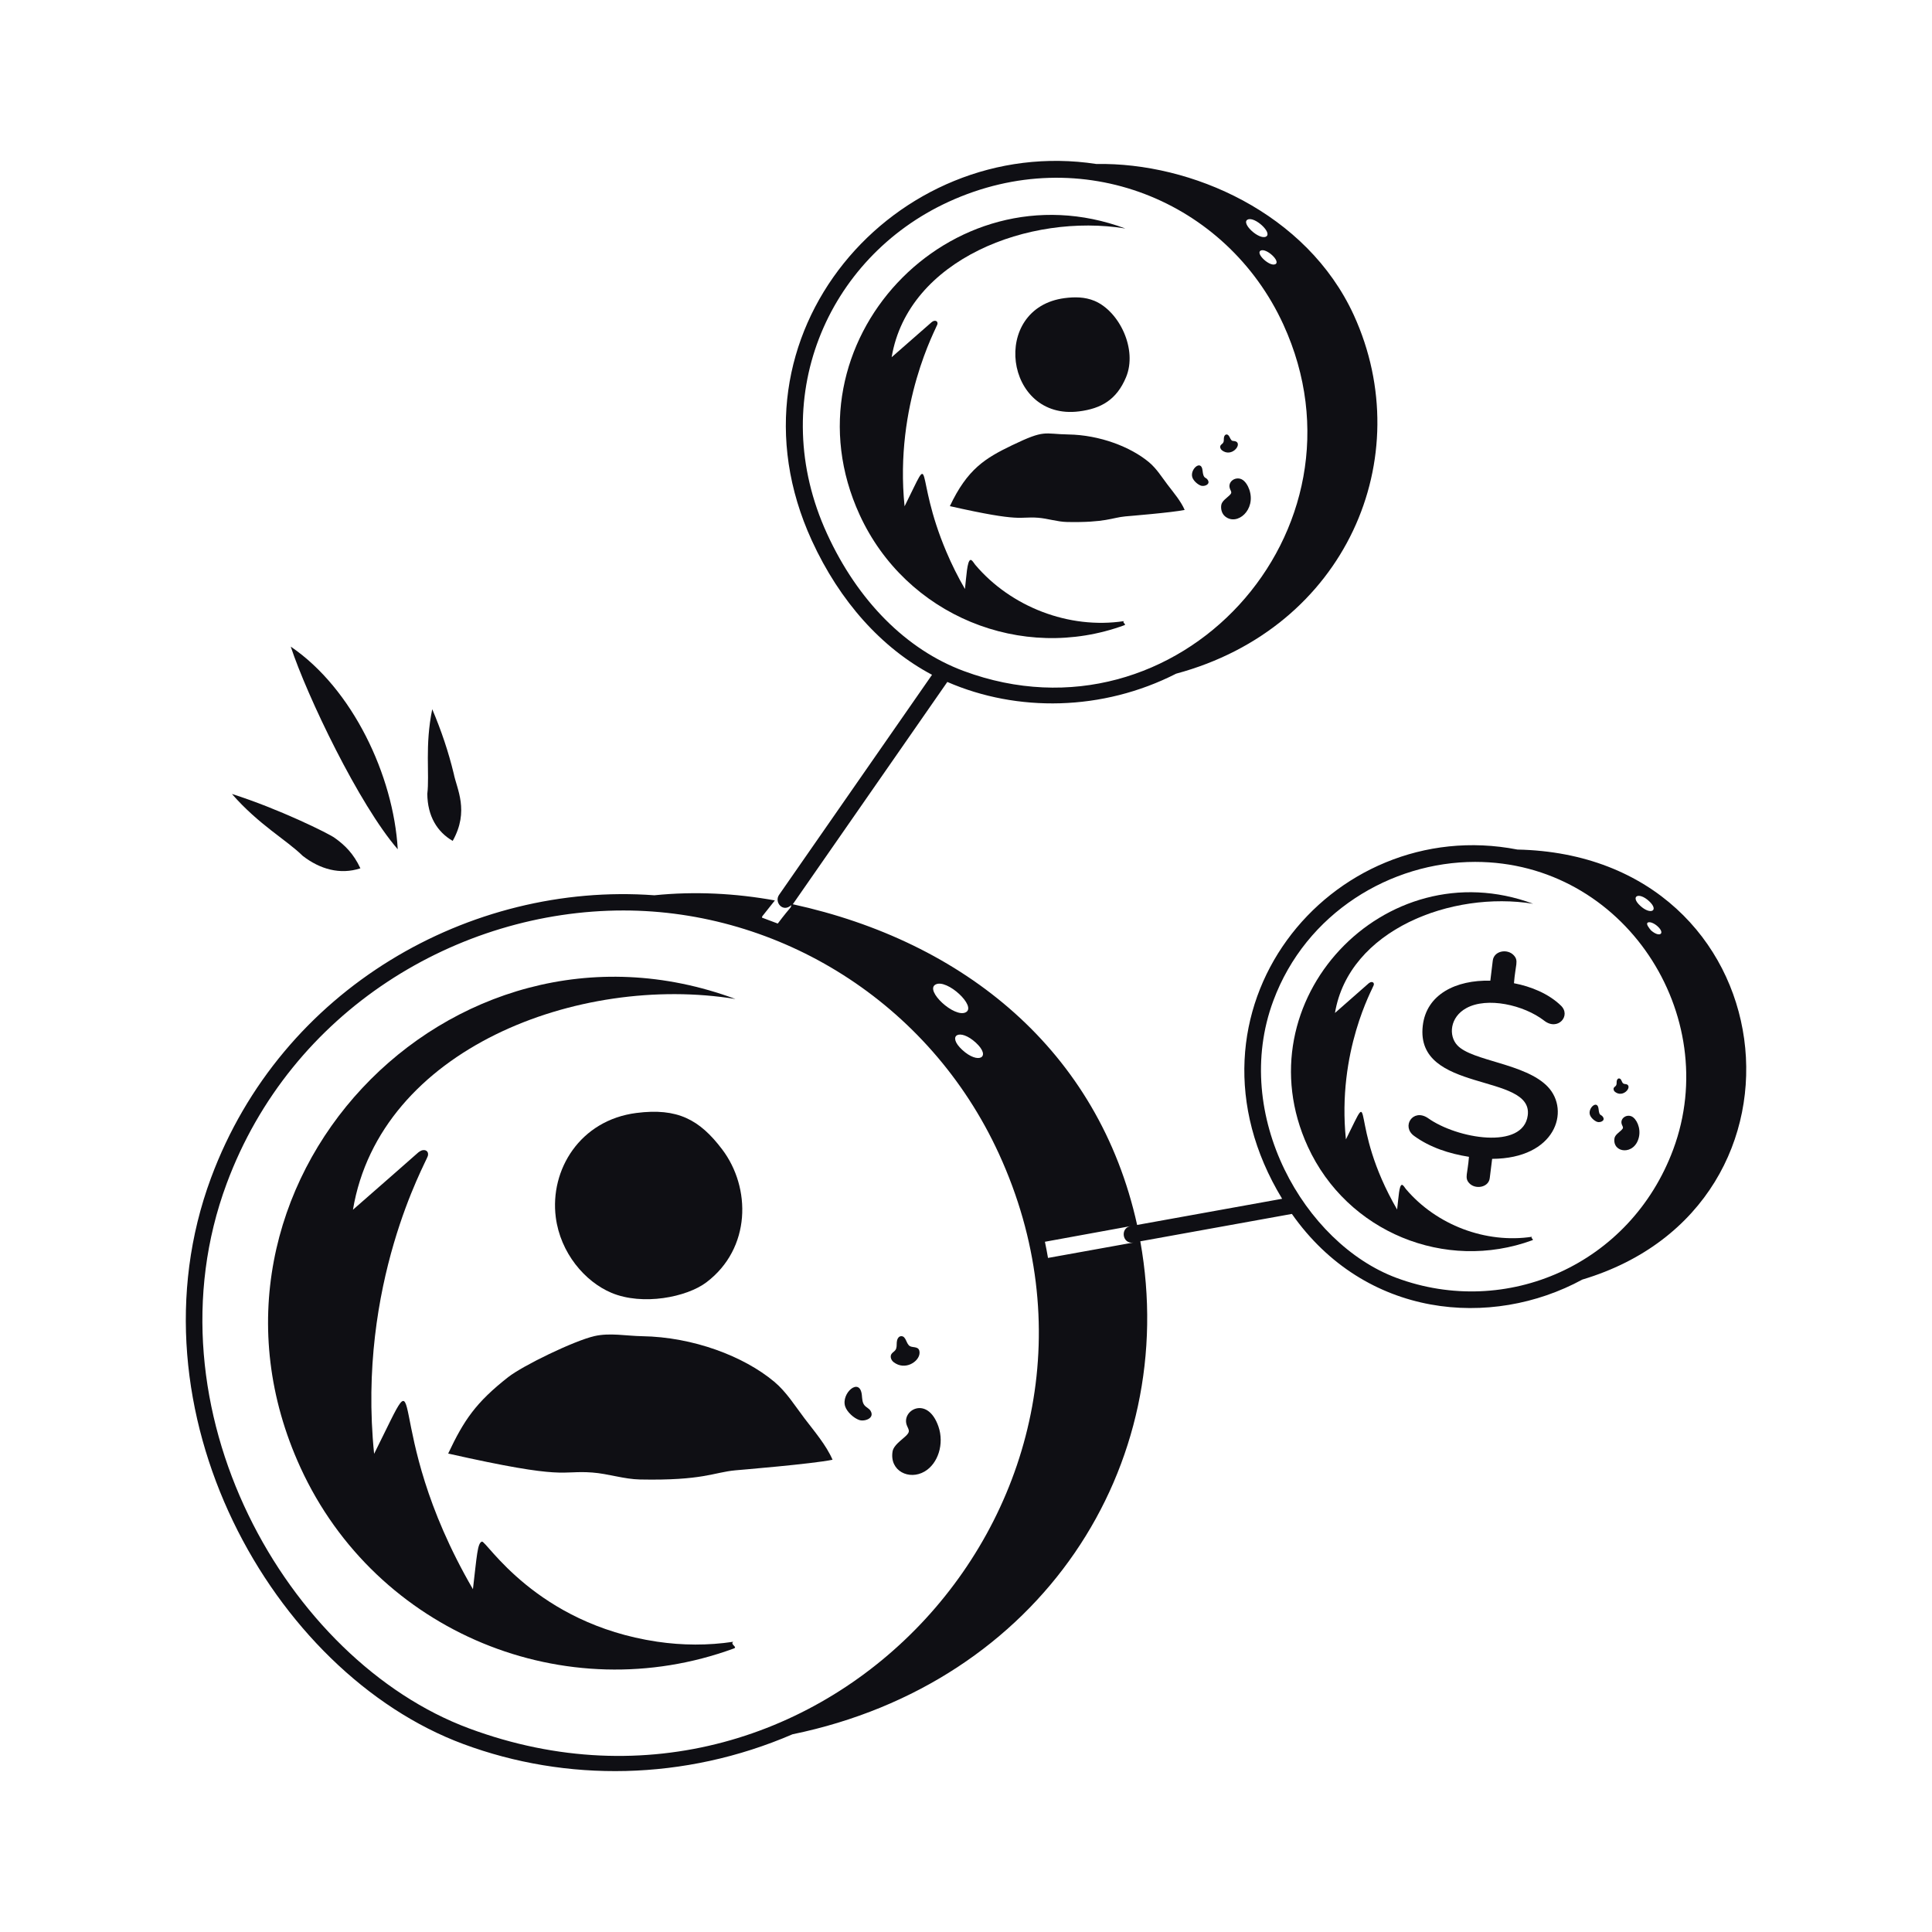 <svg width="132" height="132" viewBox="0 0 132 132" fill="none" xmlns="http://www.w3.org/2000/svg">
<path d="M31.656 119.158C38.684 121.769 46.757 121.678 54.145 118.492C71.129 114.991 80.67 100.148 77.909 84.81L88.265 82.939C93.27 90.068 101.893 90.805 108.11 87.424C125.051 82.355 122.13 58.429 103.675 58.044C90.887 55.556 79.826 69.097 87.599 81.904L77.692 83.692C75.057 71.751 65.855 64.332 54.167 61.781L64.724 46.593C69.495 48.668 75.322 48.593 80.358 46.027C91.965 42.904 96.94 31.256 92.497 21.53C89.285 14.534 81.375 11.086 74.911 11.205C61.252 9.109 49.001 22.834 55.468 36.935C57.38 41.106 60.256 44.291 63.679 46.104L53.228 61.14C52.882 61.636 53.487 62.374 54.059 61.842C54.024 62.078 54.108 61.821 53.139 63.1C52.942 63.022 52.223 62.752 52.058 62.694C52.074 62.662 52.064 62.626 52.087 62.596L52.942 61.52C50.239 61.032 47.468 60.887 44.709 61.168C32.13 60.244 19.23 67.513 14.418 80.476C8.535 96.327 18.569 114.302 31.656 119.158ZM112.798 63.563C112.681 63.417 112.422 63.116 112.59 63.028C112.724 62.959 113.023 63.078 113.259 63.296C113.797 63.791 113.385 64.083 112.798 63.563ZM112.669 61.568C113.371 62.217 112.779 62.545 112.064 61.884C111.361 61.236 111.953 60.907 112.669 61.568ZM86.995 68.38C89.229 62.358 95.029 58.887 100.783 58.887C110.987 58.887 117.717 69.374 114.323 78.525C111.393 86.419 102.914 90.095 95.416 87.31C89.121 84.972 84.097 76.187 86.995 68.38ZM87.138 18.049C86.759 18.247 85.758 17.316 86.133 17.121C86.509 16.924 87.516 17.852 87.138 18.049ZM85.239 15.005C85.712 14.757 86.967 15.92 86.498 16.166C86.026 16.414 84.768 15.25 85.239 15.005ZM56.504 36.462C52.317 27.338 56.45 17.621 64.814 13.786C73.915 9.616 83.818 13.748 87.679 22.163C94.145 36.26 80.452 51.269 65.847 45.846C61.927 44.391 58.608 41.059 56.504 36.462ZM77.262 83.77C77.261 83.77 77.262 83.77 77.262 83.77L77.24 83.774C76.51 83.904 76.685 85.023 77.438 84.894C76.491 85.065 71.27 86.006 71.603 85.946C71.539 85.577 71.47 85.209 71.392 84.841C72.431 84.652 77.582 83.711 77.262 83.77ZM65.743 71.73C64.664 70.736 65.566 70.219 66.676 71.242C67.758 72.241 66.845 72.749 65.743 71.73ZM63.923 67.263C64.7 66.856 66.751 68.763 65.984 69.164C65.208 69.568 63.152 67.664 63.923 67.263ZM42.595 62.206C53.198 62.206 63.469 68.408 68.25 78.832C78.977 102.229 56.222 127.067 32.052 118.091C19.614 113.476 9.791 96.206 15.485 80.871C19.888 69.009 31.303 62.206 42.595 62.206Z" fill="#0F0F14"/>
<path d="M50.14 112.628C50.422 112.524 49.86 112.354 50.097 112.171C48.377 112.431 46.618 112.42 44.897 112.165C36.6 110.933 33.218 105.236 32.926 105.327C32.618 105.422 32.582 106.301 32.312 108.579C25.728 97.233 29.473 91.497 25.561 99.33C24.377 87.688 29.116 79.403 29.229 78.984C29.333 78.597 28.955 78.466 28.665 78.678C28.436 78.844 29.293 78.129 24.115 82.653C25.951 71.682 39.537 66.51 50.251 68.255C30.681 60.99 11.728 81.075 20.532 100.275C25.711 111.57 38.67 116.834 50.14 112.628Z" fill="#0F0F14"/>
<path d="M61.973 97.421C62.11 97.732 62.191 97.818 61.89 98.109C61.584 98.405 61.049 98.742 60.98 99.184C60.775 100.502 62.116 101.153 63.169 100.539C64.091 100.002 64.525 98.653 64.118 97.467C63.367 95.286 61.517 96.377 61.973 97.421Z" fill="#0F0F14"/>
<path d="M62.826 92.442C62.839 91.947 62.401 92.099 62.174 91.976C61.899 91.826 61.917 91.267 61.559 91.292C61.375 91.304 61.282 91.522 61.27 91.706C61.259 91.89 61.283 92.092 61.175 92.242C61.101 92.345 60.975 92.403 60.906 92.511C60.795 92.687 60.886 92.933 61.051 93.062C61.829 93.671 62.81 93.031 62.826 92.442Z" fill="#0F0F14"/>
<path d="M58.706 97.019C59.069 97.142 59.786 96.901 59.478 96.391C59.382 96.232 59.187 96.16 59.067 96.017C58.91 95.83 58.91 95.563 58.885 95.32C58.754 94.04 57.44 95.197 57.748 96.1C57.876 96.476 58.335 96.893 58.706 97.019Z" fill="#0F0F14"/>
<path d="M43.481 76.041C39.633 76.533 37.557 79.916 37.972 83.164C38.284 85.602 39.963 87.569 41.779 88.331C43.906 89.223 46.919 88.632 48.269 87.608C51.322 85.293 51.326 81.145 49.336 78.523C47.793 76.487 46.284 75.683 43.481 76.041Z" fill="#0F0F14"/>
<path d="M43.872 91.293C42.783 91.275 41.672 91.045 40.615 91.286C39.231 91.603 35.729 93.297 34.721 94.089C32.518 95.818 31.705 97.013 30.621 99.311C38.857 101.17 38.207 100.44 40.466 100.607C41.554 100.687 42.632 101.062 43.72 101.083C48.044 101.169 48.751 100.595 50.24 100.457C50.473 100.436 55.537 100.017 56.882 99.734C56.45 98.736 55.633 97.785 54.976 96.921C54.32 96.058 53.737 95.106 52.904 94.408C50.81 92.653 47.343 91.348 43.872 91.293Z" fill="#0F0F14"/>
<path d="M76.818 42.717C76.99 42.653 76.647 42.549 76.792 42.437C73.032 43.007 69.055 41.458 66.628 38.584C66.567 38.512 66.405 38.225 66.303 38.257C66.073 38.328 66.027 39.405 65.928 40.243C65.448 39.417 65.022 38.56 64.65 37.681C62.401 32.364 63.844 30.518 61.803 34.593C61.092 27.604 63.98 22.403 64.044 22.165C64.108 21.928 63.877 21.849 63.7 21.978C63.586 22.061 63.995 21.721 60.92 24.406C62.042 17.704 70.341 14.545 76.886 15.611C64.931 11.173 53.353 23.442 58.732 35.171C61.895 42.07 69.812 45.286 76.818 42.717Z" fill="#0F0F14"/>
<path d="M84.047 33.426C84.136 33.63 84.179 33.671 83.997 33.847C83.81 34.029 83.483 34.234 83.441 34.504C83.397 34.784 83.479 35.098 83.703 35.282C84.524 35.958 85.831 34.833 85.358 33.455C85.268 33.194 85.081 32.858 84.82 32.741C84.379 32.542 83.833 32.937 84.047 33.426Z" fill="#0F0F14"/>
<path d="M84.456 30.169C84.224 30.073 84.181 30.237 84.008 29.861C83.88 29.578 83.637 29.654 83.619 29.936C83.612 30.048 83.627 30.172 83.561 30.263C83.516 30.326 83.439 30.362 83.397 30.428C83.329 30.535 83.385 30.686 83.485 30.764C84.136 31.273 84.868 30.389 84.456 30.169Z" fill="#0F0F14"/>
<path d="M82.051 33.181C82.273 33.257 82.711 33.109 82.523 32.798C82.38 32.562 82.225 32.765 82.161 32.144C82.081 31.362 81.278 32.068 81.466 32.62C81.544 32.849 81.825 33.104 82.051 33.181Z" fill="#0F0F14"/>
<path d="M74.78 20.557C74.117 20.279 73.415 20.282 72.749 20.367C67.627 21.026 68.625 28.762 73.732 28.106C75.23 27.914 76.284 27.323 76.932 25.779C77.732 23.87 76.475 21.269 74.78 20.557Z" fill="#0F0F14"/>
<path d="M72.993 29.684C71.295 29.657 71.437 29.32 69.149 30.421C67.307 31.309 66.094 32.048 64.898 34.581C69.913 35.714 69.564 35.274 70.912 35.373C71.577 35.422 72.235 35.651 72.9 35.664C75.542 35.717 75.973 35.366 76.883 35.282C77.111 35.261 80.089 35.019 80.94 34.84C80.676 34.23 80.177 33.65 79.776 33.122C79.375 32.594 79.018 32.013 78.509 31.586C77.252 30.532 75.135 29.718 72.993 29.684Z" fill="#0F0F14"/>
<path d="M104.692 84.737C104.838 84.683 104.546 84.595 104.67 84.5C101.518 84.977 98.136 83.701 96.049 81.232C95.998 81.17 95.86 80.927 95.773 80.954C95.591 81.011 95.562 81.746 95.455 82.639C92.031 76.736 93.987 73.781 91.957 77.847C91.339 71.828 93.795 67.538 93.858 67.306C93.912 67.106 93.716 67.038 93.566 67.148C93.394 67.273 94.004 66.763 91.209 69.208C92.16 63.523 99.199 60.843 104.749 61.748C94.61 57.983 84.791 68.39 89.352 78.337C92.035 84.189 98.749 86.916 104.692 84.737Z" fill="#0F0F14"/>
<path d="M110.821 76.858C110.897 77.03 110.931 77.065 110.778 77.215C110.62 77.368 110.342 77.543 110.306 77.772C110.148 78.792 111.684 78.966 111.975 77.694C112.121 77.055 111.802 76.423 111.476 76.276C111.102 76.108 110.639 76.443 110.821 76.858Z" fill="#0F0F14"/>
<path d="M111.165 74.094C111.078 74.058 110.992 74.074 110.924 74.037C110.779 73.958 110.796 73.67 110.606 73.683C110.51 73.689 110.462 73.802 110.456 73.897C110.45 73.993 110.463 74.097 110.407 74.175C110.368 74.228 110.303 74.258 110.268 74.314C110.21 74.405 110.257 74.533 110.342 74.6C110.888 75.027 111.518 74.284 111.165 74.094Z" fill="#0F0F14"/>
<path d="M109.126 76.65C109.314 76.714 109.686 76.589 109.526 76.325C109.387 76.096 109.273 76.305 109.219 75.77C109.151 75.108 108.47 75.706 108.63 76.174C108.696 76.369 108.934 76.585 109.126 76.65Z" fill="#0F0F14"/>
<path d="M103.435 65.279C102.996 64.79 102.072 64.959 101.991 65.627L101.824 67.003C99.494 66.945 97.453 67.921 97.207 70.087C96.68 74.714 104.756 73.277 104.381 76.201C104.079 78.578 99.545 77.815 97.548 76.382C96.533 75.711 95.723 76.973 96.624 77.615C97.704 78.4 99.027 78.827 100.364 79.037C100.275 80.206 100.052 80.466 100.371 80.825C100.776 81.287 101.703 81.146 101.783 80.499L101.948 79.176C106.291 79.156 107.296 75.888 105.755 74.256C104.228 72.644 100.578 72.506 99.567 71.416C98.954 70.757 99.061 69.49 100.186 68.877C101.601 68.099 104.106 68.653 105.506 69.737C106.444 70.466 107.369 69.381 106.636 68.696C105.799 67.888 104.595 67.396 103.438 67.177C103.539 65.904 103.771 65.655 103.435 65.279Z" fill="#0F0F14"/>
<path d="M27.175 58.025C26.887 52.995 24.086 47.047 19.865 44.18C20.987 47.575 24.535 54.981 27.175 58.025Z" fill="#0F0F14"/>
<path d="M20.685 58.478C21.844 59.375 23.22 59.786 24.624 59.326C24.148 58.308 23.544 57.729 22.87 57.25C22.478 56.954 19.018 55.249 15.846 54.246C17.693 56.362 19.573 57.382 20.685 58.478Z" fill="#0F0F14"/>
<path d="M30.93 57.452C32.079 55.398 31.209 53.914 31 52.854C30.638 51.362 30.15 49.91 29.532 48.456C29.018 50.95 29.356 52.903 29.195 54.236C29.208 55.764 29.875 56.844 30.93 57.452Z" fill="#0F0F14"/>
</svg>
